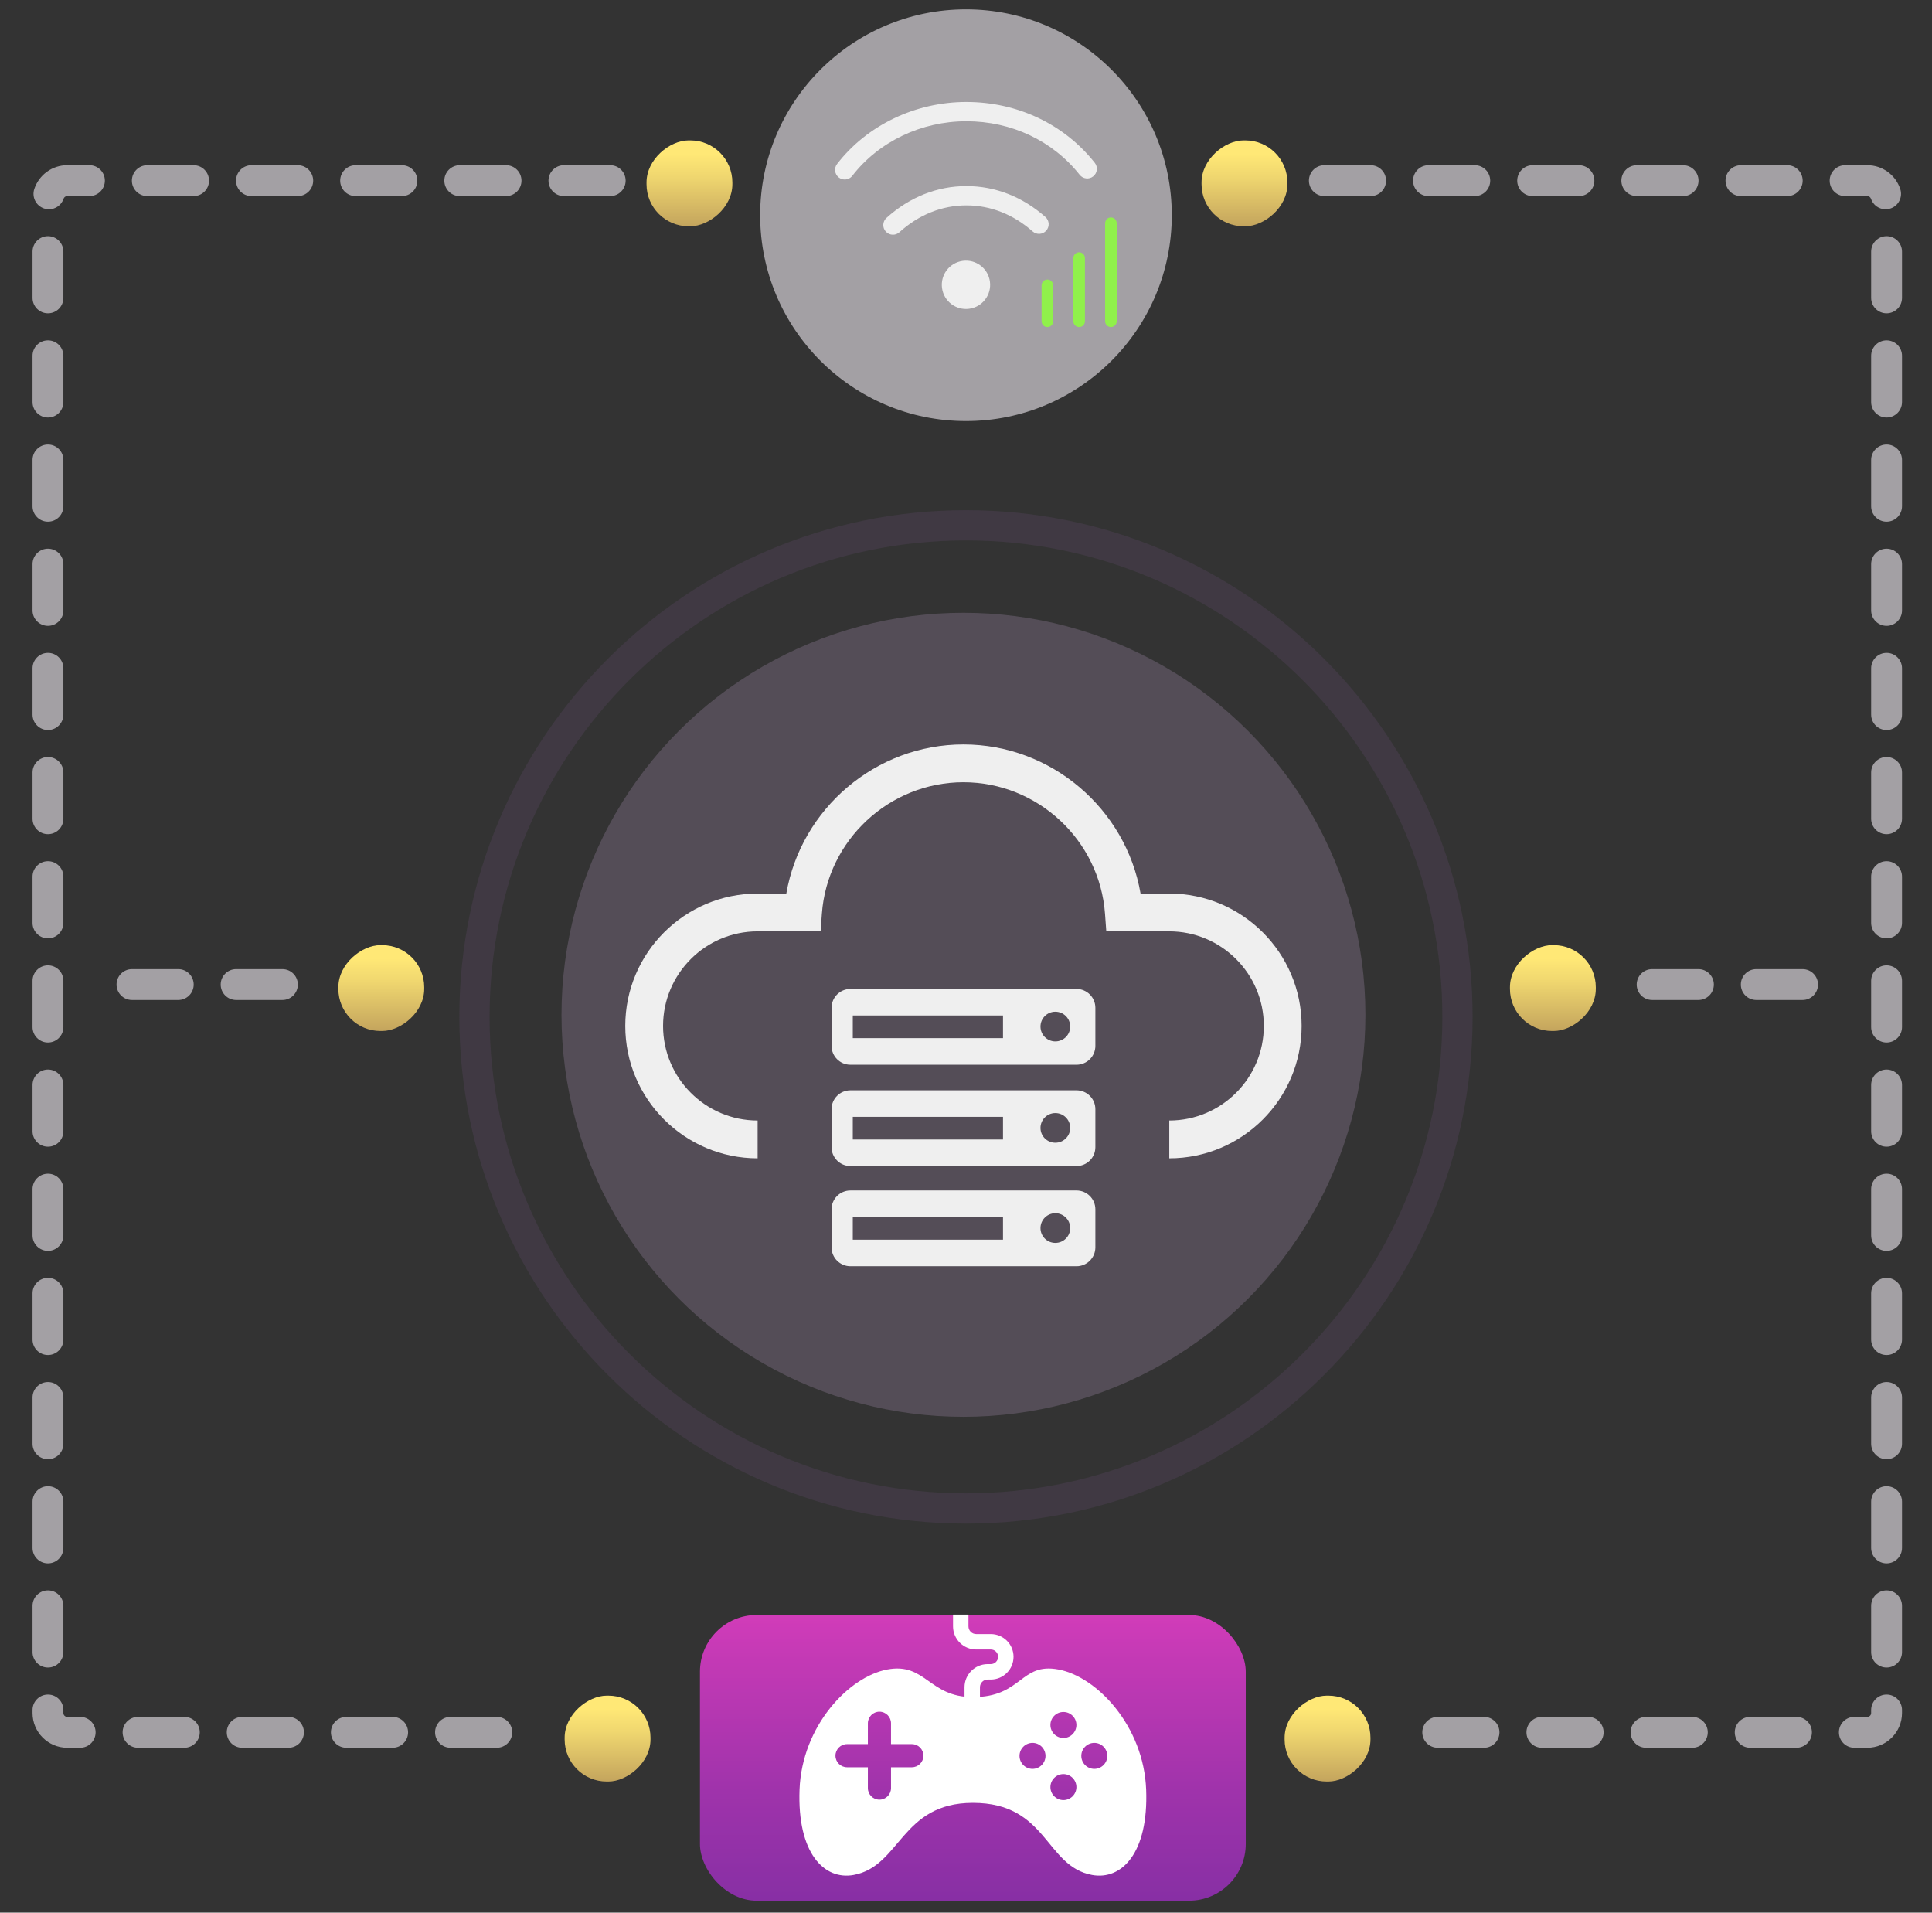 <?xml version="1.0" encoding="UTF-8"?><svg xmlns="http://www.w3.org/2000/svg" xmlns:xlink="http://www.w3.org/1999/xlink" viewBox="0 0 511.151 505.947"><rect x="0" y="0" width="511.151" height="505.947" fill="#333333" stroke="none"/><defs><linearGradient id="c" x1="257.391" y1="535.126" x2="257.391" y2="389.333" gradientUnits="userSpaceOnUse"><stop offset=".085" stop-color="#7d2ea2"/><stop offset=".211" stop-color="#862fa4"/><stop offset=".42" stop-color="#9f33ab"/><stop offset=".682" stop-color="#c73ab6"/><stop offset=".911" stop-color="#f042c2"/></linearGradient><linearGradient id="f" x1="-13.51" y1="-625.231" x2="-40.589" y2="-625.231" gradientTransform="translate(212.783 -576.735) scale(1 -1)" gradientUnits="userSpaceOnUse"><stop offset=".085" stop-color="#b99859"/><stop offset=".227" stop-color="#c6a75e"/><stop offset=".682" stop-color="#efd66f"/><stop offset=".911" stop-color="#ffe876"/></linearGradient><linearGradient id="g" x1="-13.51" y1="-478.388" x2="-40.589" y2="-478.388" gradientTransform="translate(359.626 -429.892) scale(1 -1)" xlink:href="#f"/><linearGradient id="h" x1="199.365" y1="-396.793" x2="172.287" y2="-396.793" gradientTransform="translate(228.345 -135.422) scale(1 -1)" xlink:href="#f"/><linearGradient id="i" x1="199.365" y1="-706.761" x2="172.287" y2="-706.761" gradientTransform="translate(-81.623 -445.39) scale(1 -1)" xlink:href="#f"/><linearGradient id="j" x1="397.895" y1="-646.893" x2="370.817" y2="-646.893" gradientTransform="translate(-220.285 -186.992) scale(1 -1)" xlink:href="#f"/><linearGradient id="k" x1="397.895" y1="-456.411" x2="370.817" y2="-456.411" gradientTransform="translate(-29.803 3.49) scale(1 -1)" xlink:href="#f"/></defs><g id="a"><circle cx="254.902" cy="268.44" r="106.345" style="fill:#544d57;"/><path d="M255.568,134.954c-73.908,0-134.038,60.129-134.038,134.038,0,73.909,60.129,134.038,134.038,134.038,73.909,0,134.038-60.129,134.038-134.038,0-73.909-60.129-134.038-134.038-134.038Zm0,260.076c-69.497,0-126.038-56.54-126.038-126.038,0-69.498,56.541-126.038,126.038-126.038,69.498,0,126.038,56.54,126.038,126.038,0,69.498-56.54,126.038-126.038,126.038Z" style="fill:#403943;"/><g><path d="M309.355,236.368h-7.592c-3.889-22.46-23.636-39.443-46.862-39.443-23.226,0-42.972,16.984-46.861,39.443h-7.592c-19.31,0-35.019,15.709-35.019,35.019,0,19.31,15.709,35.02,35.019,35.02v-10c-13.795,0-25.019-11.224-25.019-25.02,0-13.795,11.224-25.019,25.019-25.019h16.66l.338-4.638c1.418-19.517,17.871-34.806,37.456-34.806,19.586,0,36.038,15.289,37.455,34.806l.337,4.638h16.661c13.795,0,25.019,11.224,25.019,25.019,0,13.796-11.224,25.02-25.019,25.02v10c19.31,0,35.019-15.71,35.019-35.02,0-19.309-15.709-35.019-35.019-35.019Z" style="fill:#efefef;"/><path d="M284.804,261.604h-59.8c-2.77,0-5,2.24-5,5v10.05c0,2.76,2.23,5,5,5h59.8c2.77,0,5-2.24,5-5v-10.05c0-2.76-2.23-5-5-5Zm-19.44,13.02h-39.74v-6h39.74v6Zm13.85,.86c-2.17,0-3.93-1.76-3.93-3.93,0-2.17,1.76-3.93,3.93-3.93,2.17,0,3.93,1.76,3.93,3.93,0,2.17-1.76,3.93-3.93,3.93Z" style="fill:#efefef;"/><path d="M284.804,288.414h-59.8c-2.77,0-5,2.24-5,5v10.04c0,2.76,2.23,5,5,5h59.8c2.77,0,5-2.24,5-5v-10.04c0-2.76-2.23-5-5-5Zm-19.44,13.02h-39.74v-6h39.74v6Zm13.85,.85c-2.17,0-3.93-1.75-3.93-3.92,0-2.17,1.76-3.93,3.93-3.93,2.17,0,3.93,1.76,3.93,3.93,0,2.17-1.76,3.92-3.93,3.92Z" style="fill:#efefef;"/><path d="M284.804,314.914h-59.8c-2.77,0-5,2.23-5,5v10.04c0,2.76,2.23,5,5,5h59.8c2.77,0,5-2.24,5-5v-10.04c0-2.77-2.23-5-5-5Zm-19.44,13.02h-39.74v-6h39.74v6Zm13.85,.85c-2.17,0-3.93-1.75-3.93-3.92,0-2.17,1.76-3.93,3.93-3.93,2.17,0,3.93,1.76,3.93,3.93,0,2.17-1.76,3.92-3.93,3.92Z" style="fill:#efefef;"/></g></g><g id="b"><rect x="185.19" y="427.208" width="144.401" height="75.576" rx="15" ry="15" style="fill:url(#c);"/><g><path d="M303.239,473.405c-.633-16.84-13.033-29.873-23.198-31.781-10.175-1.909-9.553,7.307-22.647,7.307-11.686,0-12.472-9.216-22.647-7.307s-22.576,14.942-23.208,31.781c-.633,16.85,6.532,23.994,14.309,22.576,12.451-2.276,12.482-19.075,31.547-19.075,19.779,0,19.095,16.799,31.547,19.075,7.767,1.419,14.942-5.726,14.299-22.576Zm-61.991-5.919h-5.511v5.511c0,1.694-1.368,3.062-3.062,3.062-1.694,0-3.062-1.368-3.062-3.062v-5.511h-5.511c-1.684,0-3.062-1.368-3.062-3.062,0-1.694,1.378-3.062,3.062-3.062h5.511v-5.511c0-1.684,1.368-3.062,3.062-3.062,1.694,0,3.062,1.378,3.062,3.062v5.511h5.511c1.694,0,3.062,1.368,3.062,3.062,0,1.694-1.368,3.062-3.062,3.062Zm31.924,.429c-1.898,0-3.439-1.541-3.439-3.439,0-1.898,1.541-3.439,3.439-3.439,1.898,0,3.439,1.541,3.439,3.439,0,1.898-1.541,3.439-3.439,3.439Zm8.175,8.257c-1.898,0-3.439-1.541-3.439-3.439s1.541-3.439,3.439-3.439c1.898,0,3.439,1.541,3.439,3.439s-1.541,3.439-3.439,3.439Zm0-16.432c-1.898,0-3.439-1.541-3.439-3.439,0-1.898,1.541-3.439,3.439-3.439,1.898,0,3.439,1.541,3.439,3.439,0,1.898-1.541,3.439-3.439,3.439Zm8.175,8.175c-1.898,0-3.439-1.541-3.439-3.439,0-1.898,1.541-3.439,3.439-3.439,1.898,0,3.439,1.541,3.439,3.439,0,1.898-1.541,3.439-3.439,3.439Z" style="fill:#fff;"/><path d="M259.266,451.384h-4.082v-5.059c0-3.377,2.747-6.124,6.124-6.124h.829c1.065,0,1.933-.867,1.933-1.933s-.867-1.933-1.933-1.933h-3.869c-3.377,0-6.124-2.747-6.124-6.124v-3.106h4.082v3.106c0,1.125,.916,2.041,2.041,2.041h3.869c3.317,0,6.015,2.698,6.015,6.015s-2.698,6.015-6.015,6.015h-.829c-1.125,0-2.041,.916-2.041,2.041v5.059Z" style="fill:#fff;"/></g></g><g id="d"><circle cx="255.568" cy="56.928" r="54.453" style="fill:#a3a0a4;"/><g><circle cx="255.568" cy="75.339" r="6.393" transform="translate(-10.473 60.733) rotate(-13.282)" style="fill:#efefef;"/><path d="M255.688,49.222c-7.749,0-15.065,2.913-21.158,8.425-1.046,.945-1.126,2.559-.18,3.604,.503,.557,1.197,.84,1.893,.84,.61,0,1.223-.218,1.71-.659,5.14-4.65,11.272-7.107,17.735-7.107,6.362,0,12.42,2.385,17.517,6.896,1.058,.934,2.668,.836,3.602-.22,.934-1.055,.835-2.668-.219-3.602-6.045-5.35-13.272-8.178-20.899-8.178Z" style="fill:#efefef;"/><path d="M289.648,43.074c-8.097-10.232-20.482-16.1-33.98-16.1-13.472,0-26.256,6.13-34.196,16.397-.862,1.114-.658,2.717,.457,3.579,.464,.359,1.014,.533,1.559,.533,.762,0,1.518-.34,2.02-.991,6.982-9.027,18.256-14.416,30.16-14.416,11.928,0,22.856,5.162,29.979,14.163,.873,1.105,2.477,1.293,3.584,.418,1.104-.875,1.292-2.479,.417-3.584Z" style="fill:#efefef;"/></g><g><path d="M277.106,73.943c-.845,0-1.531,.685-1.531,1.531v9.51c0,.846,.686,1.531,1.531,1.531s1.531-.685,1.531-1.531v-9.51c0-.846-.686-1.531-1.531-1.531Z" style="fill:#90f04b;"/><path d="M285.511,66.739c-.845,0-1.531,.685-1.531,1.531v16.714c0,.846,.686,1.531,1.531,1.531s1.531-.685,1.531-1.531v-16.714c0-.846-.686-1.531-1.531-1.531Z" style="fill:#90f04b;"/><path d="M293.917,57.517c-.845,0-1.531,.685-1.531,1.531v25.935c0,.846,.686,1.531,1.531,1.531s1.531-.685,1.531-1.531v-25.935c0-.846-.686-1.531-1.531-1.531Z" style="fill:#90f04b;"/></g></g><g id="e"><path d="M131.437,462.326h-12.247c-2.254,0-4.082-1.828-4.082-4.082s1.828-4.082,4.082-4.082h12.247c2.254,0,4.082,1.828,4.082,4.082s-1.828,4.082-4.082,4.082Zm-27.556,0h-12.247c-2.254,0-4.082-1.828-4.082-4.082s1.828-4.082,4.082-4.082h12.247c2.254,0,4.082,1.828,4.082,4.082s-1.828,4.082-4.082,4.082Zm-27.556,0h-12.247c-2.254,0-4.082-1.828-4.082-4.082s1.828-4.082,4.082-4.082h12.247c2.254,0,4.082,1.828,4.082,4.082s-1.828,4.082-4.082,4.082Zm-27.556,0h-12.247c-2.254,0-4.082-1.828-4.082-4.082s1.828-4.082,4.082-4.082h12.247c2.254,0,4.082,1.828,4.082,4.082s-1.828,4.082-4.082,4.082Zm-27.556,0h-3.424c-5.065,0-9.185-4.12-9.185-9.185v-.804c0-2.254,1.828-4.082,4.082-4.082s4.082,1.828,4.082,4.082v.804c0,.563,.458,1.021,1.021,1.021h3.424c2.254,0,4.082,1.828,4.082,4.082s-1.828,4.082-4.082,4.082Zm-8.527-21.216c-2.254,0-4.082-1.828-4.082-4.082v-12.247c0-2.254,1.828-4.082,4.082-4.082s4.082,1.828,4.082,4.082v12.247c0,2.254-1.828,4.082-4.082,4.082Zm0-27.556c-2.254,0-4.082-1.828-4.082-4.082v-12.247c0-2.254,1.828-4.082,4.082-4.082s4.082,1.828,4.082,4.082v12.247c0,2.254-1.828,4.082-4.082,4.082Zm0-27.556c-2.254,0-4.082-1.828-4.082-4.082v-12.247c0-2.254,1.828-4.082,4.082-4.082s4.082,1.828,4.082,4.082v12.247c0,2.254-1.828,4.082-4.082,4.082Zm0-27.556c-2.254,0-4.082-1.828-4.082-4.082v-12.247c0-2.254,1.828-4.082,4.082-4.082s4.082,1.828,4.082,4.082v12.247c0,2.254-1.828,4.082-4.082,4.082Zm0-27.556c-2.254,0-4.082-1.828-4.082-4.082v-12.247c0-2.254,1.828-4.082,4.082-4.082s4.082,1.828,4.082,4.082v12.247c0,2.254-1.828,4.082-4.082,4.082Zm0-27.556c-2.254,0-4.082-1.828-4.082-4.082v-12.247c0-2.254,1.828-4.082,4.082-4.082s4.082,1.828,4.082,4.082v12.247c0,2.254-1.828,4.082-4.082,4.082Zm0-27.556c-2.254,0-4.082-1.828-4.082-4.082v-12.247c0-2.254,1.828-4.082,4.082-4.082s4.082,1.828,4.082,4.082v12.247c0,2.254-1.828,4.082-4.082,4.082Zm0-27.557c-2.254,0-4.082-1.828-4.082-4.082v-12.247c0-2.254,1.828-4.082,4.082-4.082s4.082,1.828,4.082,4.082v12.247c0,2.254-1.828,4.082-4.082,4.082Zm0-27.556c-2.254,0-4.082-1.828-4.082-4.082v-12.247c0-2.254,1.828-4.082,4.082-4.082s4.082,1.828,4.082,4.082v12.247c0,2.254-1.828,4.082-4.082,4.082Zm0-27.556c-2.254,0-4.082-1.828-4.082-4.082v-12.247c0-2.254,1.828-4.082,4.082-4.082s4.082,1.828,4.082,4.082v12.247c0,2.254-1.828,4.082-4.082,4.082Zm0-27.556c-2.254,0-4.082-1.828-4.082-4.082v-12.247c0-2.254,1.828-4.082,4.082-4.082s4.082,1.828,4.082,4.082v12.247c0,2.254-1.828,4.082-4.082,4.082Zm0-27.556c-2.254,0-4.082-1.828-4.082-4.082v-12.247c0-2.254,1.828-4.082,4.082-4.082s4.082,1.828,4.082,4.082v12.247c0,2.254-1.828,4.082-4.082,4.082Zm0-27.556c-2.254,0-4.082-1.828-4.082-4.082v-12.247c0-2.254,1.828-4.082,4.082-4.082s4.082,1.828,4.082,4.082v12.247c0,2.254-1.828,4.082-4.082,4.082Zm0-27.556c-2.254,0-4.082-1.828-4.082-4.082v-12.247c0-2.254,1.828-4.082,4.082-4.082s4.082,1.828,4.082,4.082v12.247c0,2.254-1.828,4.082-4.082,4.082Zm.262-27.527c-.428,0-.863-.068-1.292-.211-2.139-.713-3.295-3.025-2.581-5.164,1.252-3.755,4.754-6.279,8.714-6.279h5.872c2.254,0,4.082,1.828,4.082,4.082s-1.828,4.082-4.082,4.082h-5.872c-.509,0-.854,.35-.969,.697-.57,1.71-2.163,2.792-3.872,2.792Zm148.494-3.489h-12.247c-2.254,0-4.082-1.828-4.082-4.082s1.828-4.082,4.082-4.082h12.247c2.254,0,4.082,1.828,4.082,4.082s-1.828,4.082-4.082,4.082Zm-27.556,0h-12.247c-2.254,0-4.082-1.828-4.082-4.082s1.828-4.082,4.082-4.082h12.247c2.254,0,4.082,1.828,4.082,4.082s-1.828,4.082-4.082,4.082Zm-27.556,0h-12.247c-2.254,0-4.082-1.828-4.082-4.082s1.828-4.082,4.082-4.082h12.247c2.254,0,4.082,1.828,4.082,4.082s-1.828,4.082-4.082,4.082Zm-27.556,0h-12.247c-2.254,0-4.082-1.828-4.082-4.082s1.828-4.082,4.082-4.082h12.247c2.254,0,4.082,1.828,4.082,4.082s-1.828,4.082-4.082,4.082Zm-27.556,0h-12.247c-2.254,0-4.082-1.828-4.082-4.082s1.828-4.082,4.082-4.082h12.247c2.254,0,4.082,1.828,4.082,4.082s-1.828,4.082-4.082,4.082Z" style="fill:#a3a0a4;"/><path d="M74.717,264.526h-12.247c-2.254,0-4.082-1.828-4.082-4.082s1.828-4.082,4.082-4.082h12.247c2.254,0,4.082,1.828,4.082,4.082s-1.828,4.082-4.082,4.082Zm-27.556,0h-12.247c-2.254,0-4.082-1.828-4.082-4.082s1.828-4.082,4.082-4.082h12.247c2.254,0,4.082,1.828,4.082,4.082s-1.828,4.082-4.082,4.082Z" style="fill:#a3a0a4;"/><path d="M494.032,462.326h-3.424c-2.254,0-4.082-1.828-4.082-4.082s1.828-4.082,4.082-4.082h3.424c.563,0,1.021-.457,1.021-1.021v-.804c0-2.254,1.828-4.082,4.082-4.082s4.082,1.828,4.082,4.082v.804c0,5.065-4.12,9.185-9.185,9.185Zm-18.733,0h-12.247c-2.254,0-4.082-1.828-4.082-4.082s1.828-4.082,4.082-4.082h12.247c2.254,0,4.082,1.828,4.082,4.082s-1.828,4.082-4.082,4.082Zm-27.556,0h-12.247c-2.254,0-4.082-1.828-4.082-4.082s1.828-4.082,4.082-4.082h12.247c2.254,0,4.082,1.828,4.082,4.082s-1.828,4.082-4.082,4.082Zm-27.556,0h-12.247c-2.254,0-4.082-1.828-4.082-4.082s1.828-4.082,4.082-4.082h12.247c2.254,0,4.082,1.828,4.082,4.082s-1.828,4.082-4.082,4.082Zm-27.556,0h-12.247c-2.254,0-4.082-1.828-4.082-4.082s1.828-4.082,4.082-4.082h12.247c2.254,0,4.082,1.828,4.082,4.082s-1.828,4.082-4.082,4.082Zm106.504-21.216c-2.254,0-4.082-1.828-4.082-4.082v-12.247c0-2.254,1.828-4.082,4.082-4.082s4.082,1.828,4.082,4.082v12.247c0,2.254-1.828,4.082-4.082,4.082Zm0-27.556c-2.254,0-4.082-1.828-4.082-4.082v-12.247c0-2.254,1.828-4.082,4.082-4.082s4.082,1.828,4.082,4.082v12.247c0,2.254-1.828,4.082-4.082,4.082Zm0-27.556c-2.254,0-4.082-1.828-4.082-4.082v-12.247c0-2.254,1.828-4.082,4.082-4.082s4.082,1.828,4.082,4.082v12.247c0,2.254-1.828,4.082-4.082,4.082Zm0-27.556c-2.254,0-4.082-1.828-4.082-4.082v-12.247c0-2.254,1.828-4.082,4.082-4.082s4.082,1.828,4.082,4.082v12.247c0,2.254-1.828,4.082-4.082,4.082Zm0-27.556c-2.254,0-4.082-1.828-4.082-4.082v-12.247c0-2.254,1.828-4.082,4.082-4.082s4.082,1.828,4.082,4.082v12.247c0,2.254-1.828,4.082-4.082,4.082Zm0-27.556c-2.254,0-4.082-1.828-4.082-4.082v-12.247c0-2.254,1.828-4.082,4.082-4.082s4.082,1.828,4.082,4.082v12.247c0,2.254-1.828,4.082-4.082,4.082Zm0-27.556c-2.254,0-4.082-1.828-4.082-4.082v-12.247c0-2.254,1.828-4.082,4.082-4.082s4.082,1.828,4.082,4.082v12.247c0,2.254-1.828,4.082-4.082,4.082Zm0-27.556c-2.254,0-4.082-1.828-4.082-4.082v-12.247c0-2.254,1.828-4.082,4.082-4.082s4.082,1.828,4.082,4.082v12.247c0,2.254-1.828,4.082-4.082,4.082Zm0-27.556c-2.254,0-4.082-1.828-4.082-4.082v-12.247c0-2.254,1.828-4.082,4.082-4.082s4.082,1.828,4.082,4.082v12.247c0,2.254-1.828,4.082-4.082,4.082Zm0-27.556c-2.254,0-4.082-1.828-4.082-4.082v-12.247c0-2.254,1.828-4.082,4.082-4.082s4.082,1.828,4.082,4.082v12.247c0,2.254-1.828,4.082-4.082,4.082Zm0-27.556c-2.254,0-4.082-1.828-4.082-4.082v-12.247c0-2.254,1.828-4.082,4.082-4.082s4.082,1.828,4.082,4.082v12.247c0,2.254-1.828,4.082-4.082,4.082Zm0-27.556c-2.254,0-4.082-1.828-4.082-4.082v-12.247c0-2.254,1.828-4.082,4.082-4.082s4.082,1.828,4.082,4.082v12.247c0,2.254-1.828,4.082-4.082,4.082Zm0-27.556c-2.254,0-4.082-1.828-4.082-4.082v-12.247c0-2.254,1.828-4.082,4.082-4.082s4.082,1.828,4.082,4.082v12.247c0,2.254-1.828,4.082-4.082,4.082Zm0-27.556c-2.254,0-4.082-1.828-4.082-4.082v-12.247c0-2.254,1.828-4.082,4.082-4.082s4.082,1.828,4.082,4.082v12.247c0,2.254-1.828,4.082-4.082,4.082Zm-.262-27.527c-1.708,0-3.301-1.081-3.872-2.792-.116-.347-.459-.697-.969-.697h-5.871c-2.254,0-4.082-1.828-4.082-4.082s1.828-4.082,4.082-4.082h5.871c3.961,0,7.462,2.524,8.715,6.279,.713,2.139-.443,4.451-2.581,5.164-.429,.143-.864,.211-1.293,.211Zm-26.021-3.489h-12.247c-2.254,0-4.082-1.828-4.082-4.082s1.828-4.082,4.082-4.082h12.247c2.254,0,4.082,1.828,4.082,4.082s-1.828,4.082-4.082,4.082Zm-27.556,0h-12.247c-2.254,0-4.082-1.828-4.082-4.082s1.828-4.082,4.082-4.082h12.247c2.254,0,4.082,1.828,4.082,4.082s-1.828,4.082-4.082,4.082Zm-27.556,0h-12.247c-2.254,0-4.082-1.828-4.082-4.082s1.828-4.082,4.082-4.082h12.247c2.254,0,4.082,1.828,4.082,4.082s-1.828,4.082-4.082,4.082Zm-27.556,0h-12.247c-2.254,0-4.082-1.828-4.082-4.082s1.828-4.082,4.082-4.082h12.247c2.254,0,4.082,1.828,4.082,4.082s-1.828,4.082-4.082,4.082Zm-27.556,0h-12.247c-2.254,0-4.082-1.828-4.082-4.082s1.828-4.082,4.082-4.082h12.247c2.254,0,4.082,1.828,4.082,4.082s-1.828,4.082-4.082,4.082Z" style="fill:#a3a0a4;"/><path d="M476.908,264.526h-12.247c-2.254,0-4.082-1.828-4.082-4.082s1.828-4.082,4.082-4.082h12.247c2.254,0,4.082,1.828,4.082,4.082s-1.828,4.082-4.082,4.082Zm-27.556,0h-12.247c-2.254,0-4.082-1.828-4.082-4.082s1.828-4.082,4.082-4.082h12.247c2.254,0,4.082,1.828,4.082,4.082s-1.828,4.082-4.082,4.082Z" style="fill:#a3a0a4;"/><g><rect x="171.053" y="37.139" width="22.713" height="22.713" rx="11.127" ry="11.127" transform="translate(230.905 -133.914) rotate(90)" style="fill:url(#f);"/><rect x="317.896" y="37.139" width="22.713" height="22.713" rx="11.127" ry="11.127" transform="translate(377.748 -280.757) rotate(90)" style="fill:url(#g);"/><rect x="399.491" y="250.014" width="22.713" height="22.713" rx="11.127" ry="11.127" transform="translate(672.218 -149.476) rotate(90)" style="fill:url(#h);"/><rect x="89.523" y="250.014" width="22.713" height="22.713" rx="11.127" ry="11.127" transform="translate(362.25 160.492) rotate(90)" style="fill:url(#i);"/><rect x="149.391" y="448.545" width="22.713" height="22.713" rx="11.127" ry="11.127" transform="translate(620.648 299.154) rotate(90)" style="fill:url(#j);"/><rect x="339.873" y="448.545" width="22.713" height="22.713" rx="11.127" ry="11.127" transform="translate(811.131 108.671) rotate(90)" style="fill:url(#k);"/></g></g></svg>